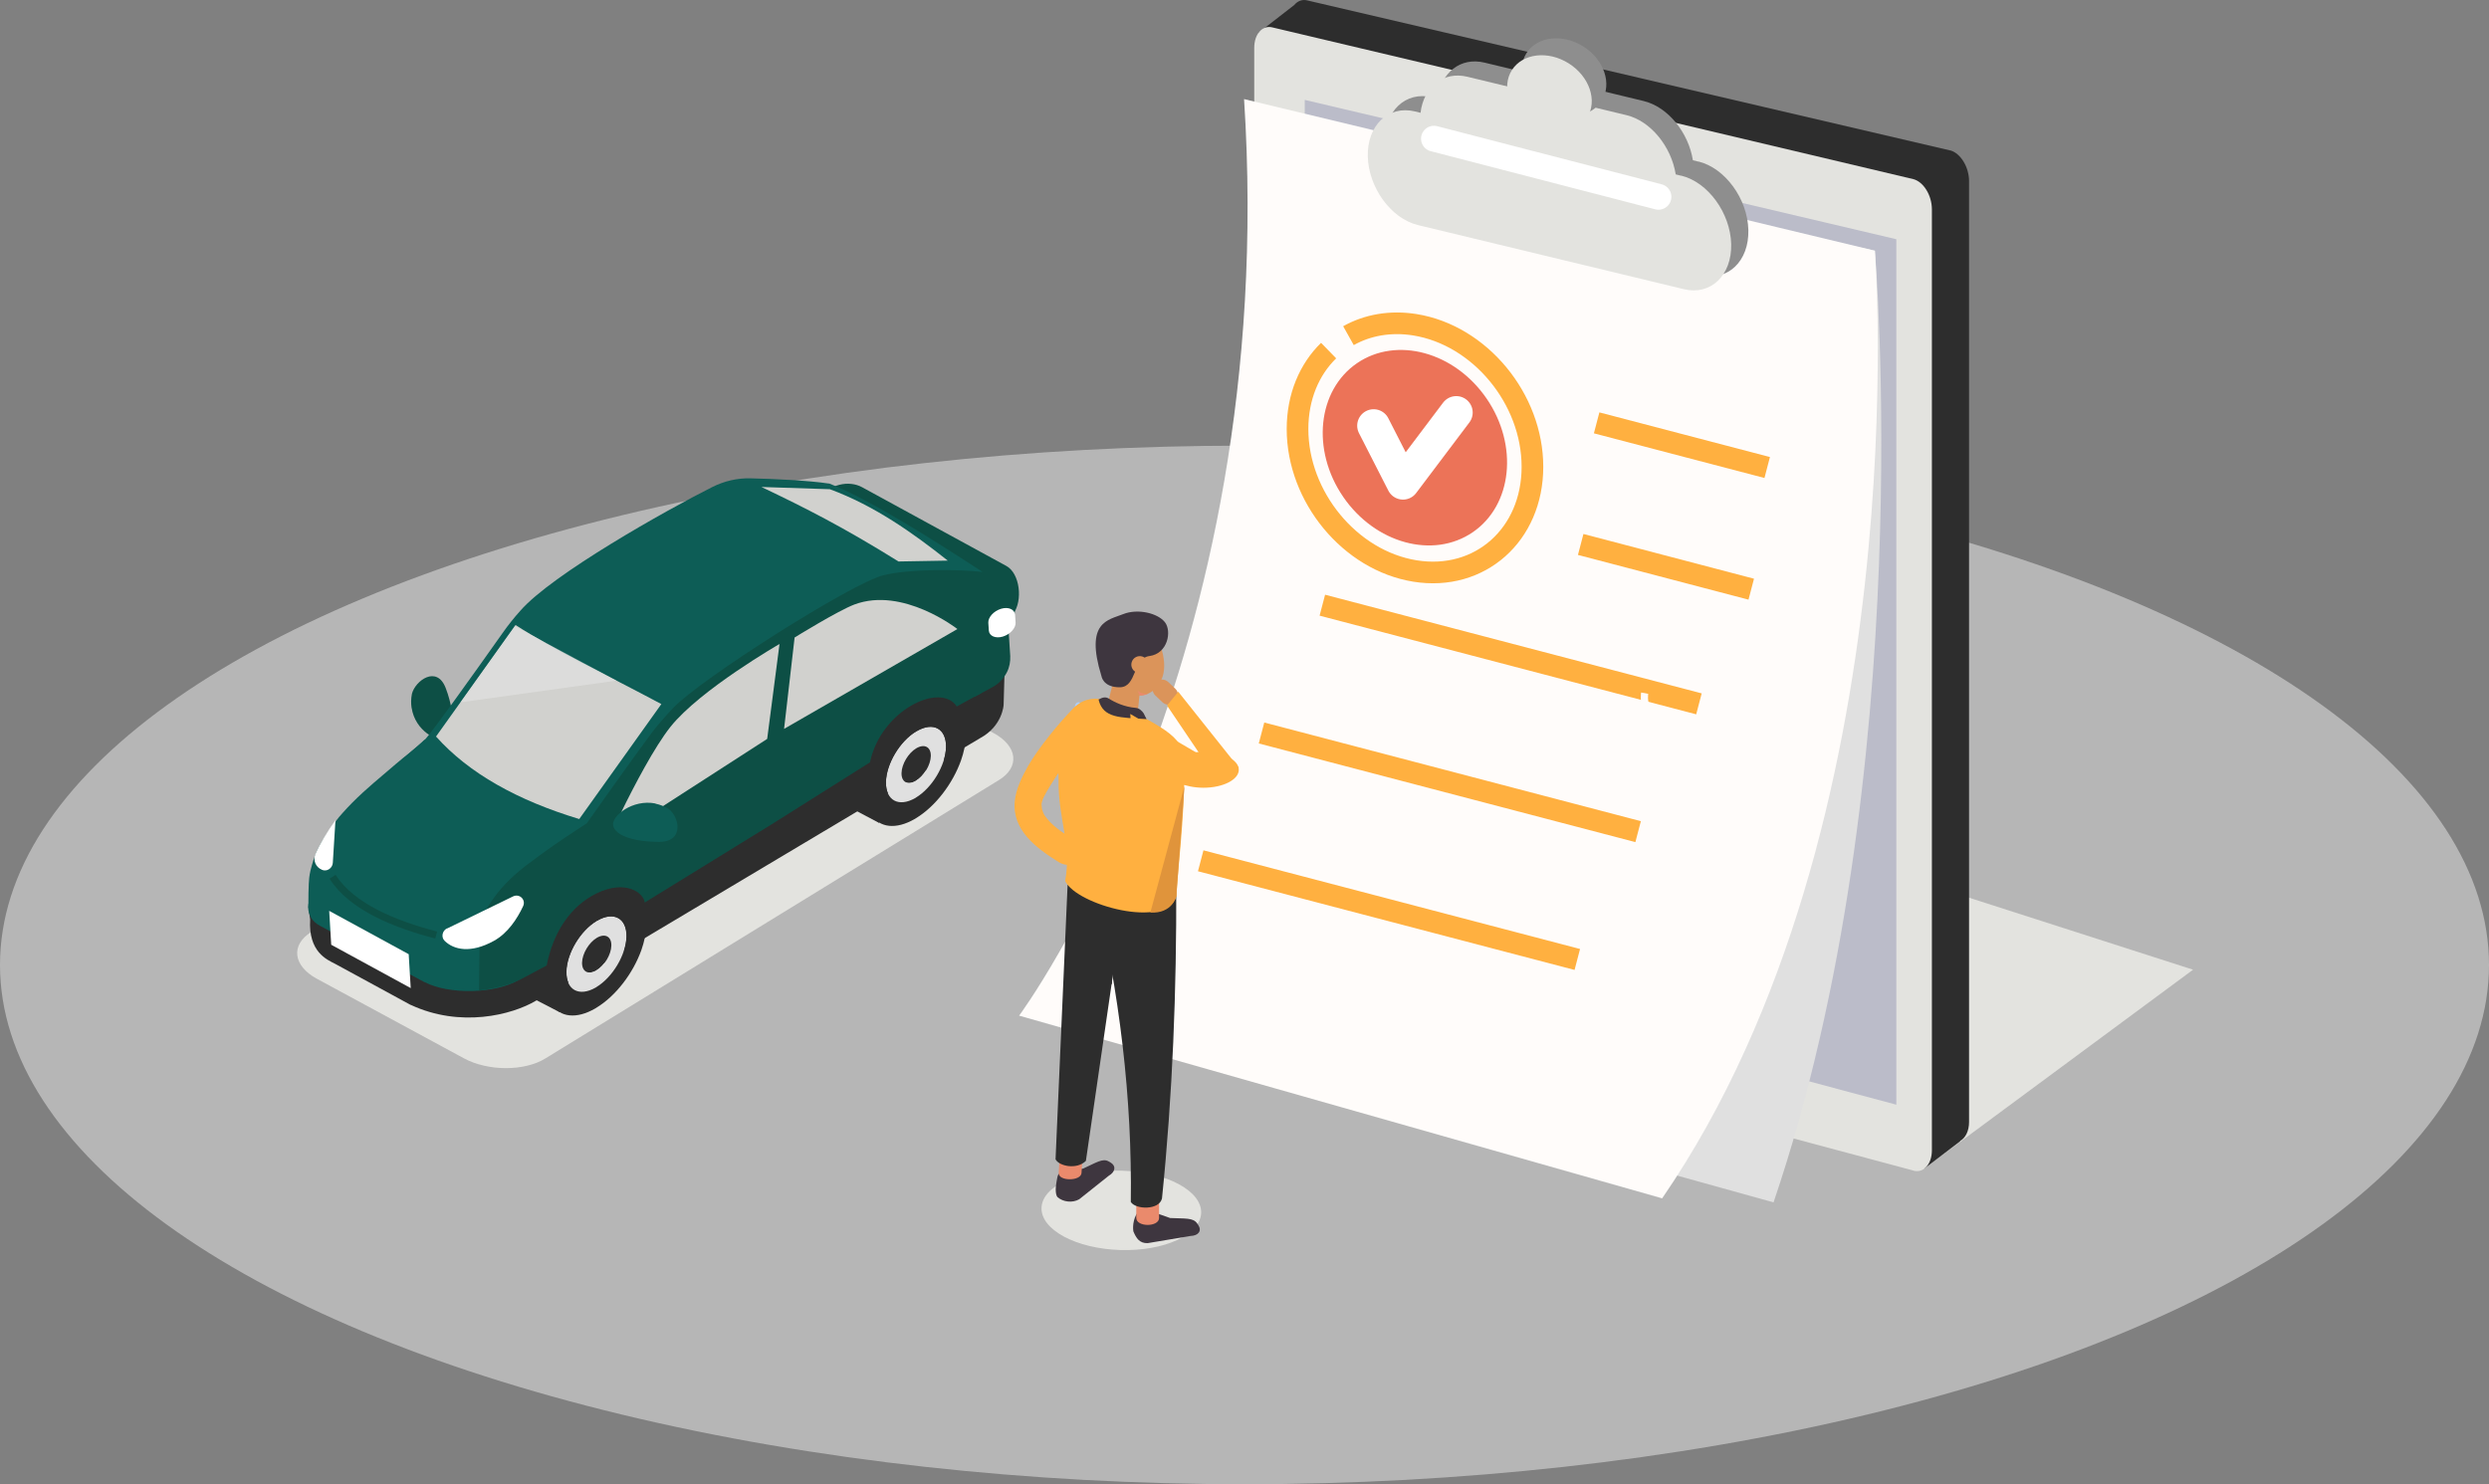 <?xml version="1.0" encoding="UTF-8"?><svg id="Layer_1" xmlns="http://www.w3.org/2000/svg" viewBox="0 0 345 205.79"><rect x="0" y="0" width="345" height="205.79" fill="#808080" stroke="none"/><defs><style>.cls-1{stroke:#ffb040;stroke-width:3px;}.cls-1,.cls-2,.cls-3,.cls-4,.cls-5,.cls-6{fill:none;}.cls-1,.cls-5,.cls-6{stroke-miterlimit:10;}.cls-7{fill:#fff;}.cls-2{stroke-width:3.58px;}.cls-2,.cls-3{stroke:#fff;}.cls-2,.cls-3,.cls-4{stroke-linecap:round;stroke-linejoin:round;}.cls-8{fill:#0d4f45;}.cls-9{fill:#d1d1ce;}.cls-10{fill:#bbbcc9;}.cls-11{fill:#e3e3df;}.cls-12{fill:#e0943b;}.cls-13{fill:#0d5d56;}.cls-14{fill:#e0e0e0;}.cls-15{fill:#ea8a6c;}.cls-16{fill:#ec7358;}.cls-17{fill:#abcfff;}.cls-3{stroke-width:4.56px;}.cls-18{fill:#ffb040;}.cls-19{fill:#e7e7e7;isolation:isolate;opacity:.53;}.cls-20{fill:#8e8e8e;}.cls-4{stroke:#1c297d;}.cls-21{fill:#3e363f;}.cls-22{fill:#2d2d2d;}.cls-5{stroke:#fffcfa;}.cls-23{fill:#db945a;}.cls-6{stroke:#0d4f45;}.cls-24{fill:#fffcfa;}</style></defs><ellipse class="cls-19" cx="172.5" cy="133.79" rx="172.5" ry="72"/><g><polygon class="cls-11" points="266.67 162.04 303.98 134.45 246.38 115.93 266.67 162.04"/><g><path class="cls-22" d="M270.36,20.87L181.3,.08c-.75-.22-1.43,.04-1.9,.61h0s-4.93,3.83-4.93,3.83l4.26,10.31v113.66c0,1.93,1.16,3.84,2.57,4.24l77.73,22.34,7.68,6.97,5-3.81-.02-.04c.74-.4,1.24-1.37,1.24-2.63V25.11c0-1.93-1.16-3.84-2.57-4.25Z"/><path class="cls-11" d="M265.22,162.3l-88.81-23.78c-1.41-.38-2.56-2.26-2.56-4.19V6.63c0-1.93,1.15-3.2,2.56-2.82l88.81,21.03c1.41,.38,2.56,2.26,2.56,4.19V159.49c0,1.93-1.15,3.2-2.56,2.82Z"/><polygon class="cls-10" points="262.85 153.17 180.85 131.21 180.85 13.85 262.85 33.17 262.85 153.17"/></g><path class="cls-14" d="M259.88,34.76l-85.66-18.71c13.91,79.71-5.17,129.32-5.17,129.32l76.78,21.34c20.23-59.53,14.05-131.95,14.05-131.95Z"/><path class="cls-24" d="M259.88,34.76L172.44,13.74c5.07,78.27-31.18,127.08-31.18,127.08l89.13,25.33c35.59-51.8,29.49-131.39,29.49-131.39Z"/><line class="cls-1" x1="221.31" y1="58.63" x2="244.95" y2="64.82"/><line class="cls-1" x1="219.1" y1="75.49" x2="242.74" y2="81.69"/><line class="cls-1" x1="183.29" y1="83.91" x2="235.49" y2="97.59"/><line class="cls-1" x1="174.86" y1="101.63" x2="227.06" y2="115.31"/><g><ellipse class="cls-16" cx="196.13" cy="62.09" rx="12.05" ry="14.2" transform="translate(-.79 121.65) rotate(-34.4)"/><path class="cls-1" d="M186.91,46.54c2.62-1.47,5.8-2.06,9.22-1.51,8.99,1.45,16.28,10.26,16.28,19.69s-7.29,15.9-16.28,14.45c-8.99-1.45-16.28-10.26-16.28-19.69,0-4.46,1.63-8.26,4.31-10.87"/><polyline class="cls-3" points="190.4 59.02 194.47 66.99 201.85 57.2"/></g><g><path class="cls-20" d="M235.42,22.41l-.77-.19c-.61-3.86-3.47-7.4-6.81-8.21l-22.08-5.33c-3.33-.8-6.05,1.4-6.48,5l-.77-.19c-3.7-.89-6.64,1.92-6.54,6.25h0c.11,4.33,3.23,8.6,6.93,9.5l36.9,8.9c3.7,.89,6.64-1.92,6.54-6.25h0c-.11-4.33-3.23-8.6-6.93-9.5Z"/><path class="cls-11" d="M233.04,24.37l-.77-.19c-.61-3.86-3.47-7.4-6.81-8.21l-22.08-5.33c-3.33-.8-6.05,1.4-6.48,5l-.77-.19c-3.7-.89-6.64,1.92-6.54,6.25h0c.11,4.33,3.23,8.6,6.93,9.5l36.9,8.9c3.7,.89,6.64-1.92,6.54-6.25h0c-.11-4.33-3.23-8.6-6.93-9.5Z"/><line class="cls-2" x1="198.76" y1="19.23" x2="229.88" y2="27.29"/></g><line class="cls-1" x1="166.43" y1="119.35" x2="218.63" y2="133.03"/><line class="cls-4" x1="156.67" y1="126.82" x2="156.93" y2="119.61"/><path class="cls-5" d="M227.97,96.11s-.86,4.51,5.33,5.03"/><ellipse class="cls-20" cx="216.81" cy="10.68" rx="5.01" ry="6.17" transform="translate(91.85 188.19) rotate(-57.68)"/><ellipse class="cls-11" cx="214.78" cy="13.04" rx="5.01" ry="6.17" transform="translate(88.92 187.56) rotate(-57.68)"/><g><path class="cls-17" d="M157.75,103.5c0,.64-.38,.91-.83,.64l-3.02-1.86s-.04-.02-.04-.02l-4.07-2.5c-.45-.28-.81-1.01-.81-1.64,0-.64,.38-.91,.83-.64l3.02,1.86s.04,.02,.04,.02l4.07,2.5c.45,.28,.81,1.01,.81,1.64Z"/><path class="cls-18" d="M149.24,116.68h0c.85,.53,.79,1.91,.17,2.59-.75,.83-1.82,.79-2.68,.25-3.09-1.93-6.49-4.44-6.07-8.47,.18-1.69,.99-3.33,1.82-4.81,1.31-2.34,4.47-6.24,6.32-8.04,1.73-1.68,2.6,.65,1.31,2.71-1.31,2.08-.25,1.21-1.48,3.33-.77,1.34-3.9,5.63-4.18,6.88-.13,.57-.08,.15-.06,.63,0,.12,.02,.22,.03,.33,.05,.5-.11-.3,.04,.18,.19,.63,.25,.71,.72,1.3,.97,1.2,2.66,2.25,4.07,3.13h0Z"/><ellipse class="cls-11" cx="155.43" cy="167.81" rx="5.5" ry="11.07" transform="translate(-17.18 317.9) rotate(-88.2)"/><path class="cls-21" d="M147.34,162.36c-.77,.44-.7,.47-.89,1.47-.32,1.74,.13,2.15,.13,2.15,.76,.67,2.05,.85,3.01,.3l4.08-3.25c.96-.55,1.06-1.4,.23-1.87l-.23-.13c-.83-.47-1.69,.16-3.55,1l-2.77,.35h0Z"/><path class="cls-23" d="M162.9,95.48l-.96-.91c-.52-.49-1.34-.47-1.83,.05h0c-.49,.52-.47,1.34,.05,1.83l.96,.91c.52,.49,1.34,.47,1.83-.05h0c.49-.52,.47-1.34-.05-1.83Z"/><path class="cls-21" d="M159.47,167.92c-.9,.04-1.51-.43-1.97,.47-.63,1.21-.4,2.35-.4,2.35,.39,.93,.85,1.67,1.99,1.62l5.91-.99c1.14-.04,1.62-.73,1.08-1.53l-.15-.22c-.55-.8-1.64-.64-3.74-.74l-2.72-.96h0Z"/><path class="cls-15" d="M160.66,164.64h-3.16s0,4.22,0,4.22c0,1.3,3.16,1.3,3.16,0v-4.22Z"/><path class="cls-22" d="M161.06,166.2c1.48-14.43,2.03-28.94,1.98-43.5h-11.4c3.58,15.01,5.3,29.76,5.1,43.95,.64,1.06,3.92,1.18,4.32-.47h0Z"/><path class="cls-15" d="M150.14,158.81h-3.16s-.23,3.82-.23,3.82c-.07,1.17,3.09,1.17,3.16,0l.23-3.82Z"/><path class="cls-22" d="M150.52,160.92l5.39-37.08-7.93-1.17-1.67,38.07c.47,.94,2.96,1.49,4.22,.2h0Z"/><path class="cls-23" d="M161.14,93.86c.81-2.54-.64-5.81-2.21-7.53s-3.49-1.06-4.3,1.48c-.81,2.54-.2,5.99,1.36,7.71s4.33,.88,5.14-1.66h0Z"/><path class="cls-23" d="M157.59,99.8l.54-5.17c.24-.92-.32-1.87-1.24-2.1l-.27-.07c-.92-.24-1.87,.32-2.1,1.24l-1.32,5.19c-.24,.92,.32,1.87,1.24,2.1l.27,.07c.92,.23,2.66-.34,2.89-1.26Z"/><path class="cls-21" d="M152.66,93.7c-2.31-7.53,.97-7.72,3.02-8.55,2.05-.82,4.82-.12,5.79,1.12s.41,4.35-2.14,4.69c-2.32,.3-1.74,4.28-4.07,4.33-2.42,.04-2.59-1.58-2.59-1.58h0Z"/><path class="cls-23" d="M158.35,91.03c-.62-.2-1.28,.14-1.48,.76s.14,1.28,.76,1.48c.62,.2,1.28-.14,1.48-.76s-.14-1.28-.76-1.48Z"/><path class="cls-18" d="M147.65,122.16c1.56,3.32,14.01,6.73,15.41,2.09,.14-3.3,1.13-10.82,1.1-17.52,.3-4.07-1.52-5.15-8.33-8.66-.64-.33-3.48-1.16-3.48-1.16-3.13-.32-6.06,2.16-5.62,11.23-.08,5.44,1.84,8.93,.91,14.03h0Z"/><path class="cls-15" d="M159.11,96.19c-.94,.09-1.42-.42-1.42-.42l.26,.65c.6,.07,1.16-.23,1.16-.23Z"/><polygon class="cls-22" points="154.13 133.19 150.79 131.71 154.13 136.53 154.13 133.19"/><path class="cls-21" d="M158.93,99.71l-.41-.81c-.2-.31-.62-.72-1.08-.75-1.59-.13-2.95-.78-3.71-1.27-.45-.29-.87-.22-1.46,.11h0c.62,2.62,2.99,2.48,6.66,2.72h0Z"/><path class="cls-12" d="M159.45,126.53c3.09,.16,3.6-2.26,3.6-2.26l1.13-15.29s-4.73,17.55-4.73,17.55Z"/><polyline class="cls-18" points="169.18 106.31 156.67 98.99 157.23 109.09 169.18 108.61"/><polyline class="cls-18" points="171.71 106.45 163.32 95.91 161.76 97.82 168.99 108.53"/><ellipse class="cls-18" cx="166.81" cy="106.73" rx="4.9" ry="2.49"/></g></g><g><path class="cls-8" d="M114.63,74.13l19.98,10.91c1.88,1.03,3.92,2.96,5.26,1.15l.59-1.11c1.34-1.81,.91-5.59-.97-6.61l-19.98-10.91c-1.88-1.03-4.51-.38-5.85,1.43h0c-1.34,1.81-.89,4.12,.99,5.17l-.02-.02Z"/><path class="cls-11" d="M75.62,146.74l62.85-38.59c2.92-1.79,2.59-4.7-.75-6.51l-20.38-11.03c-3.34-1.81-8.41-1.81-11.31,0l-62.85,38.59c-2.92,1.79-2.59,4.7,.75,6.51l20.38,11.03c3.34,1.81,8.41,1.81,11.31,0h0Z"/><polygon class="cls-8" points="136.89 79.75 140.21 83.44 131.84 78.95 136.89 79.75"/><path class="cls-8" d="M57.05,98.15c-.09-.61-.09-1.27,.05-1.97,.47-1.81,3.45-4,4.68-.78,.4,1.03,.68,2.11,.84,3.1,.26,1.72,.09,3.22-.77,3.79-1.11,.78-4.32-.96-4.79-4.14h-.02Z"/><path class="cls-8" d="M127.97,89.12l-11.99-6.06c-2.58-1.31-2.23-3.88,.78-5.71h0c3.01-1.84,7.61-2.26,10.18-.96l11.99,6.06c2.58,1.31,2.23,3.88-.78,5.71h0c-3.01,1.84-7.61,2.26-10.18,.96Z"/><path class="cls-22" d="M139.32,92.06l-4.11,.54v1.74l-18.4-9.59-14.53,4.09,.14,6.27c0,1.08,.54,2.12,1.62,2.68l-36.51,13.63c3.31,1.72,16.03,22.1,19.37,20.12l48.96-29.2c3.1-1.67,3.25-4.59,3.25-4.59l.16-5.67h.05Z"/><path class="cls-22" d="M56.95,139.35l-10.53-5.73c-1.1-.57-3.69-1.62-3.43-6.13l-.21-1.48,14.46-6.21,26.07,13.61-9.02,5.34c-3.34,1.98-10.49,3.79-17.37,.57l.02,.02Z"/><path class="cls-13" d="M58.84,136.18l-14.5-7.83c-2.18-1.13-2.16-3.95,.05-5.24l12.71-7.54,26.07,13.61-11.26,6.68c-3.34,1.98-9.75,2.04-13.05,.31h-.02Z"/><path class="cls-22" d="M94.04,126.66c0-.38-4.26-16.43-13.38-8.96-3.99,3.27-11.03,17.65-7.47,19.72s20.87-10.76,20.87-10.76h-.02Z"/><path class="cls-22" d="M82.71,130.03l.03-.02c1.13-.64,2.02-.16,1.98,1.1-.03,1.24-.94,2.77-2.05,3.43,0,0-.03,.02-.03,.03-1.13,.64-2.02,.16-1.98-1.1,.03-1.24,.94-2.77,2.05-3.43v-.02Z"/><path class="cls-14" d="M82.79,127.65c2.3-1.34,4.11-.33,4.06,2.21-.05,2.52-1.91,5.64-4.18,7.01-.03,.02-.05,.03-.09,.05-2.3,1.32-4.11,.33-4.06-2.23,.05-2.52,1.91-5.64,4.18-7,.03-.02,.05-.03,.09-.05h0Zm-.1,6.89c1.11-.66,2.02-2.19,2.05-3.43,.03-1.25-.85-1.74-1.98-1.1l-.03,.02c-1.11,.66-2.02,2.19-2.05,3.43-.03,1.25,.85,1.74,1.98,1.1l.03-.02"/><path class="cls-22" d="M82.84,124.34c3.83-2.23,6.86-.56,6.77,3.71v.3c-.07,1.1-.31,2.23-.71,3.38-1.15,3.2-3.52,6.35-6.23,7.99-.05,.03-.09,.05-.14,.09-2.66,1.55-4.93,1.22-6.04-.56-.4-.64-.66-1.48-.71-2.51,0-.21-.02-.42,0-.64,.09-4.23,3.2-9.4,6.96-11.68,.05-.03,.09-.05,.14-.09h0l-.03,.02Zm-.19,12.53c2.26-1.36,4.12-4.47,4.18-7.01,.05-2.56-1.76-3.55-4.06-2.21-.03,.02-.05,.03-.09,.05-2.25,1.36-4.11,4.47-4.18,7-.05,2.56,1.76,3.55,4.06,2.23,.03-.02,.05-.03,.09-.05"/><path class="cls-22" d="M126.98,103.75l.03-.02c1.13-.64,2.02-.16,1.98,1.1-.03,1.24-.94,2.77-2.05,3.43,0,0-.03,.02-.03,.03-1.13,.64-2.02,.16-1.98-1.1,.03-1.24,.94-2.77,2.05-3.43v-.02Z"/><path class="cls-14" d="M127.07,101.37c2.3-1.34,4.11-.33,4.06,2.21-.05,2.52-1.91,5.64-4.18,7.01-.03,.02-.05,.03-.09,.05-2.3,1.32-4.11,.33-4.06-2.23,.05-2.52,1.91-5.64,4.18-7,.03-.02,.05-.03,.09-.05h0Zm-.1,6.89c1.11-.66,2.02-2.19,2.05-3.43,.03-1.25-.85-1.74-1.98-1.1l-.03,.02c-1.11,.66-2.02,2.19-2.05,3.43-.03,1.25,.85,1.74,1.98,1.1,0,0,.03-.02,.03-.03"/><path class="cls-22" d="M127.14,98.06c3.83-2.23,6.86-.56,6.77,3.71v.3c-.07,1.1-.31,2.23-.71,3.38-1.15,3.2-3.52,6.35-6.23,7.99-.05,.03-.09,.05-.14,.09-2.66,1.55-4.93,1.22-6.04-.56-.4-.64-.66-1.48-.71-2.51,0-.21-.02-.42,0-.64,.09-4.23,3.2-9.4,6.96-11.68,.05-.03,.09-.05,.14-.09h0l-.03,.02Zm-.19,12.53c2.26-1.36,4.12-4.47,4.18-7.01,.05-2.56-1.76-3.55-4.06-2.21-.03,.02-.05,.03-.09,.05-2.25,1.36-4.11,4.47-4.18,7-.05,2.56,1.76,3.55,4.06,2.23,.03-.02,.05-.03,.09-.05"/><path class="cls-8" d="M68.33,123.02c.73-1.15,12.17-10.22,13.3-11.4,1.37-1.43,12.93-17.4,12.93-17.4l14.34-8.98v-.09s11.43-8.6,23.2-7.21c1.98,.24,4.09,1.1,4.07,3.06l-.12,15.07-3.43,1.88c-2.28-3.45-10.53,.54-12.03,7.75l-13.58,8.56-17.65,10.88c-.12-1.32-2.61-3.25-6.67-1.27-3.69,1.81-6.04,5.5-6.91,9.99l-3.48,1.86c-1.15,.56-2.51,1.17-5.9,1.62,0-.07,.09-8.46,.09-8.46-.05-2.3,.37-3.48,1.88-5.88h0l-.05,.02Z"/><path class="cls-13" d="M58.84,102.57c-1.13,1.15-2.8,2.33-3.93,3.32-2.33,2.02-4.09,3.39-6.13,5.45-.44,.44-.87,.91-1.32,1.41-.16,.17-.31,.35-.47,.54,0,0-2.7,3.38-3.31,5.33-.09,.21-.16,.42-.23,.63-.07,.23-.14,.45-.21,.68-.07,.26-.14,.54-.21,.8-.07,.33-.14,.66-.17,.99-.09,.59-.14,3.64-.12,4.18l22.63,7.26,1.91-6.02c.16-.19,.33-2.77,.49-2.94,.45-.5,.12,.54,.54,.1,2.04-2.05,4.51-4.65,6.86-6.67,1.13-.99,2.73-2.33,4.18-3.5l-20.52-11.57h0l.02,.02Z"/><path class="cls-8" d="M135.15,88.77l-.07,7.85,2.51-1.36c.84-.45,1.53-1.17,1.97-2.04h0c.37-.71,.5-1.5,.47-2.26l-.31-4.8-4.54,2.61h-.02Z"/><path class="cls-9" d="M87.32,114.72l19.02-12.27,1.71-13.16s-11.03,6.35-15.12,11.49c-2.23,2.82-5,8.11-6.79,11.77-.71,1.43,.21,2.77,1.17,2.16h0l.02,.02Z"/><path class="cls-13" d="M90.85,111.43c.61,.12,1.2,.35,1.81,.71,1.48,1.06,2.26,4.56-1.25,4.59-1.11,0-2.23-.09-3.22-.28-1.71-.35-3.01-1.01-3.2-2-.26-1.31,2.7-3.67,5.85-3.05h0l.02,.02Z"/><path class="cls-9" d="M132.71,87.22s-7.55-5.92-14.27-3.41c-2.25,.84-8.3,4.58-8.3,4.58l-1.46,12.67,24.04-13.85h0v.02Z"/><path class="cls-7" d="M139.01,88.26h0c1.01-.31,1.81-1.18,1.76-1.95l-.07-1.06c-.05-.77-.94-1.15-1.95-.84h0c-1.01,.31-1.81,1.18-1.76,1.95l.07,1.06c.05,.77,.94,1.15,1.95,.84Z"/><polygon class="cls-7" points="45.91 130.99 56.93 137 56.65 132.3 45.63 126.29 45.91 130.99"/><polygon class="cls-22" points="77.57 140.34 73.76 138.37 76.89 135.03 77.57 140.34"/><polygon class="cls-22" points="121.87 114.11 118.32 112.23 121.17 108.8 121.87 114.11"/><path class="cls-13" d="M114.92,67.03c5.59,2.18,14.85,8.08,21.27,12.27-3.41-.38-10.23-.44-13.77,.47-4.4,1.1-25.32,14.38-29.08,18.36-1.25,1.32-2.28,2.52-2.99,3.46-2.66,3.55-9.02,12.57-9.02,12.57,0,0-8.63,5.47-11.28,8.37-.89,.97-1.71,2.04-2.42,3.19-1.51,2.4-2.31,5.17-2.26,7.47l-20.33-11.45c-.05-2.3,.75-5.06,2.26-7.47,.73-1.15,1.55-2.23,2.42-3.19,2.66-2.91,6.28-6.02,9.12-8.48,.73-.64,6.54-8.77,10.81-14.81,.77-1.1,1.6-2.14,2.49-3.13,4.39-5.03,20.14-13.89,26.61-17.14,1.64-.82,3.43-1.24,5.22-1.2,3.27,.07,8.16,.3,10.96,.73h-.02v-.02Z"/><path class="cls-9" d="M60.43,102.13l11.03-15.47c5.31,3.41,12.39,6.79,20.21,10.96l-11.38,15.94c-8.56-2.59-15.3-6.34-19.86-11.45v.02Z"/><path class="cls-9" d="M124.56,77.86c-7.71-4.8-12.88-7.41-19.02-10.34l9.49,.31c6.2,2.3,11.45,6.02,16.34,9.9l-6.82,.12h.02Z"/><polygon class="cls-19" points="85.46 94.37 63.84 97.37 71.36 86.82 85.46 94.37"/><path class="cls-7" d="M44.62,120.6c.68,.3,1.46-.21,1.51-.96l.37-5.92c-1.13,1.57-2.18,3.29-2.77,4.68-.38,.89,.03,1.84,.89,2.19h0Z"/><path class="cls-7" d="M61.99,128.73l9.12-4.44c.91-.44,1.83,.47,1.39,1.37-.78,1.67-2.09,3.72-4.04,4.79-3.22,1.78-5.55,1.24-6.81,.02-.54-.5-.37-1.43,.33-1.76h0v.02Z"/><path class="cls-6" d="M46.1,121.56c2.66,4.21,8.75,6.63,14.36,8.08"/></g></svg>